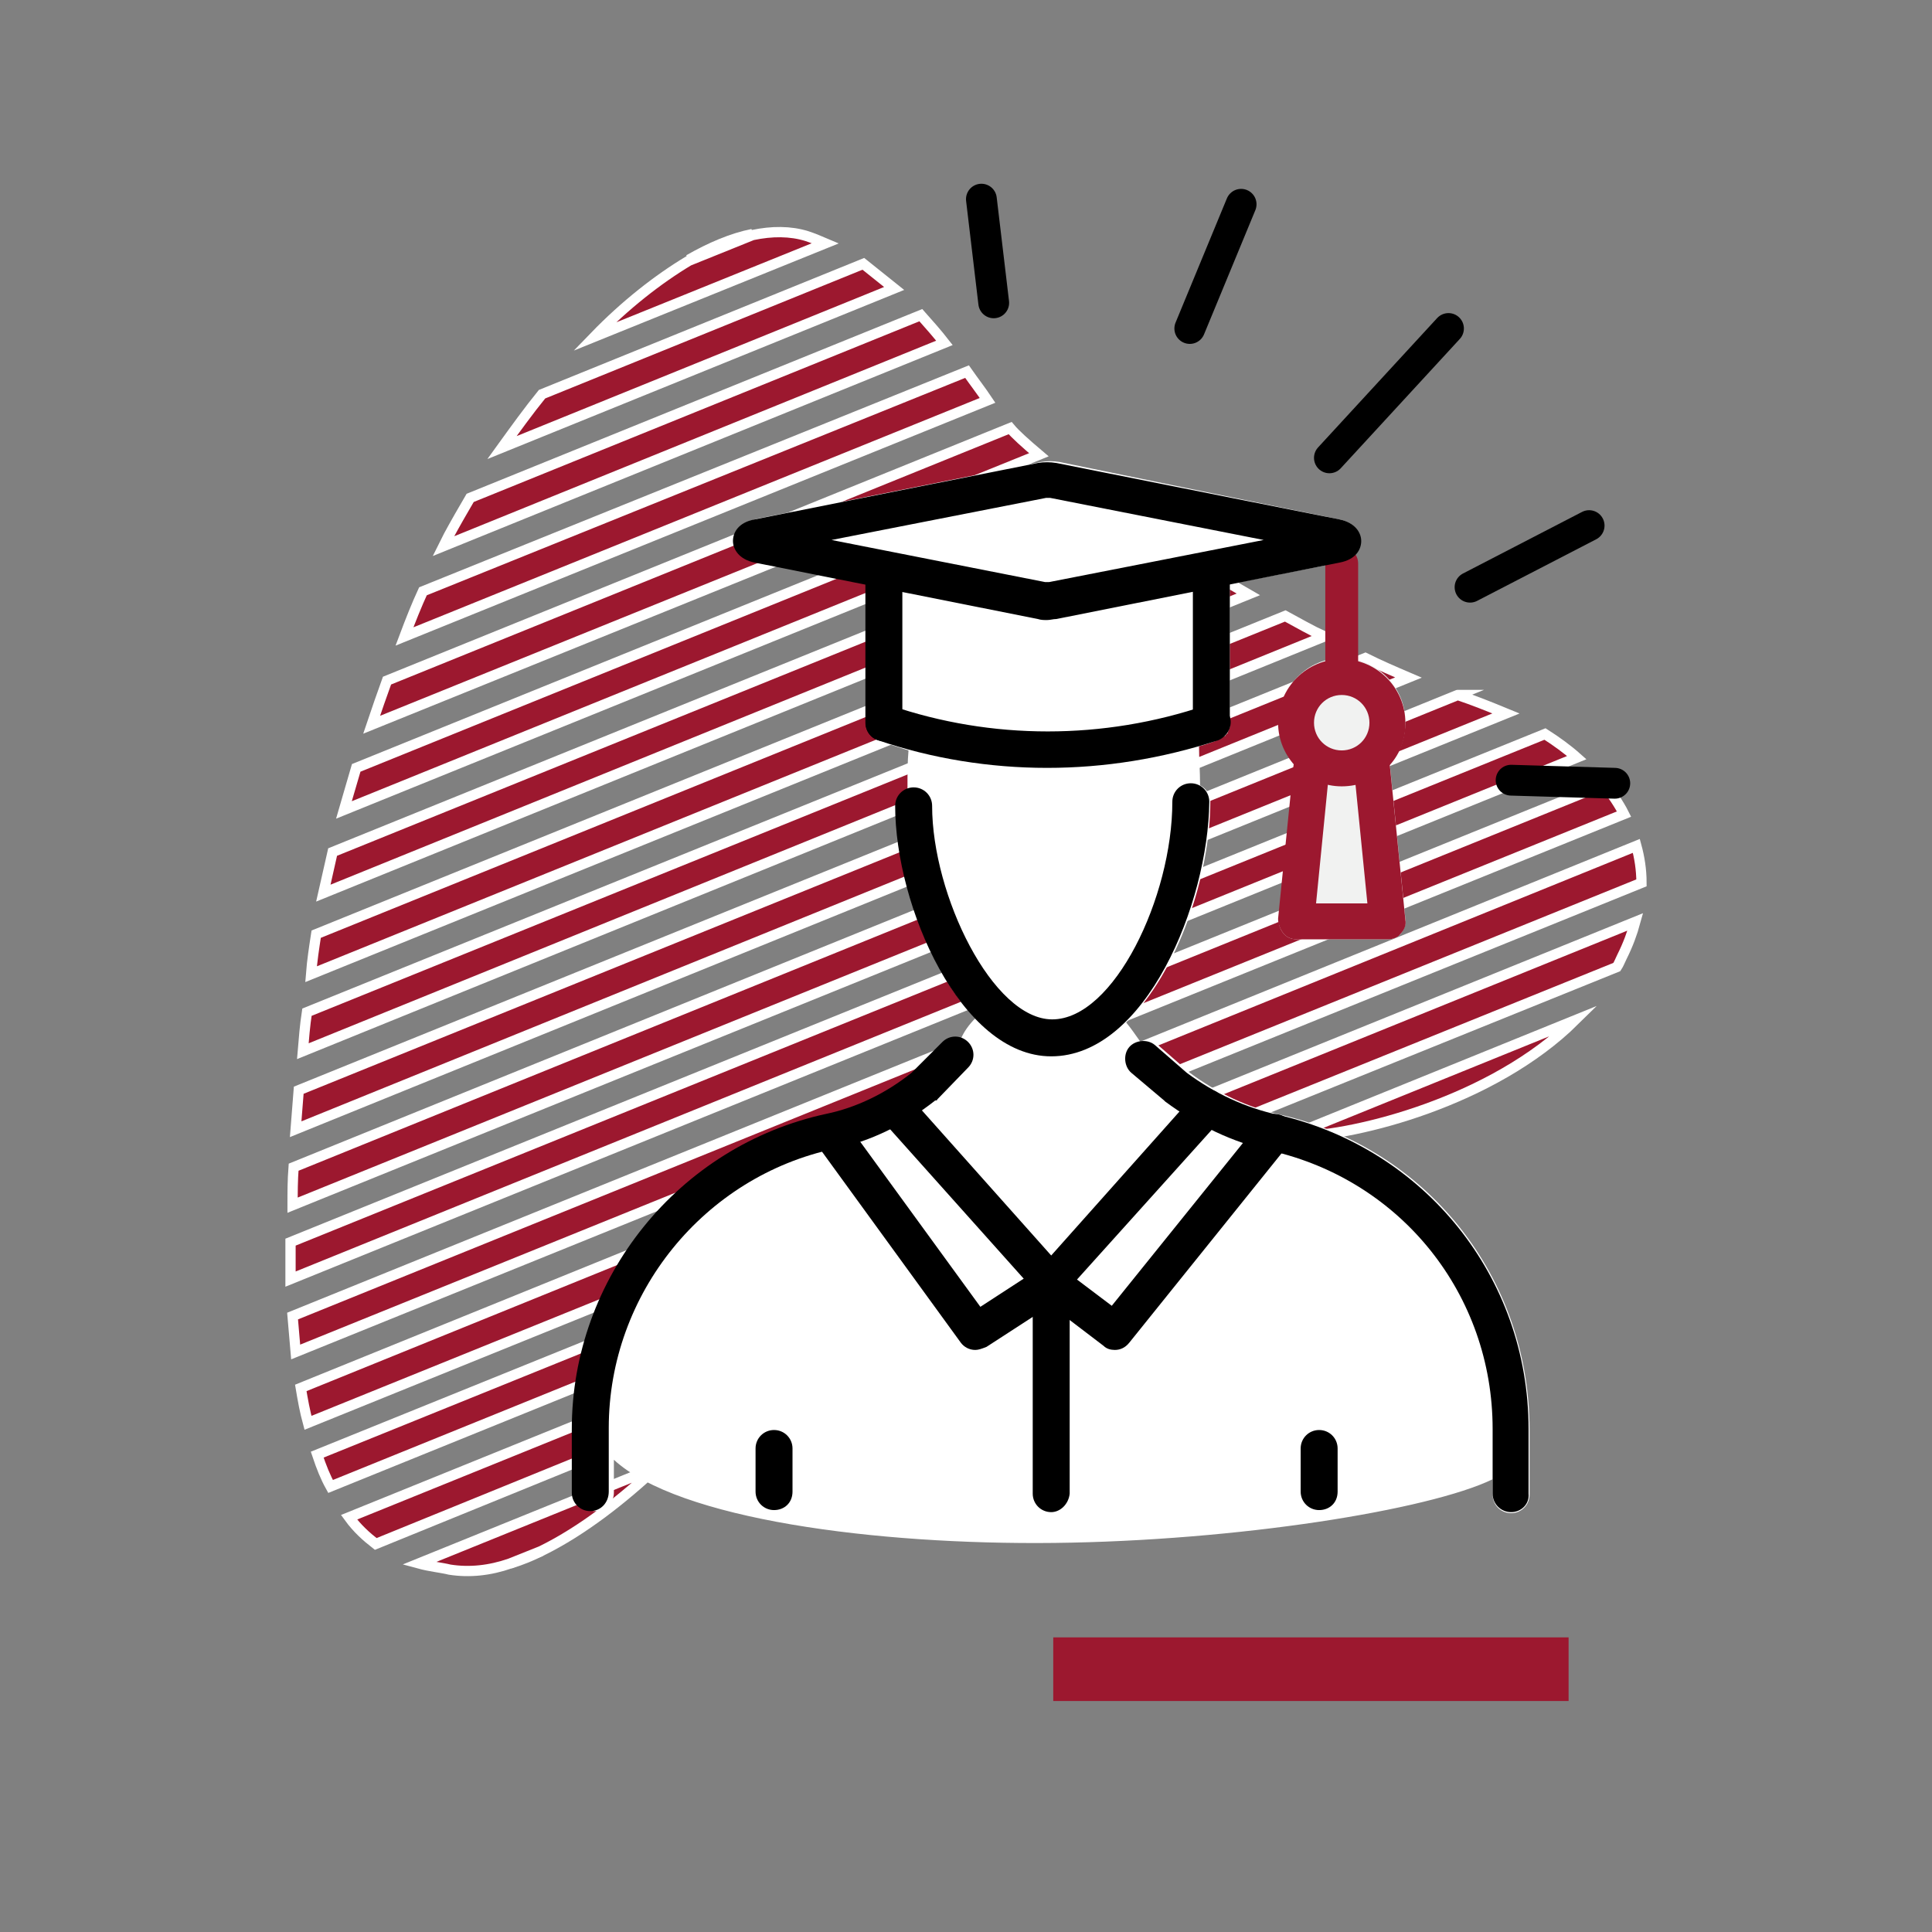 <?xml version="1.0" encoding="UTF-8"?>
<!-- Generator: Adobe Illustrator 27.9.0, SVG Export Plug-In . SVG Version: 6.00 Build 0)  -->
<svg xmlns="http://www.w3.org/2000/svg" xmlns:xlink="http://www.w3.org/1999/xlink" version="1.1" id="Calque_1" x="0px" y="0px" viewBox="0 0 188.2 188.2" style="enable-background:new 0 0 188.2 188.2;" xml:space="preserve">
<rect x="0" y="0" width="188.2" height="188.2" fill="#808080" stroke="none"/>
<style type="text/css">
	.st0{fill:#9C182F;stroke:#FFFFFF;stroke-miterlimit:10;}
	.st1{fill:#FFFFFF;}
	.st2{fill:#F1F2F1;}
	.st3{fill:#9C182F;}
	.st4{fill:none;stroke:#000000;stroke-width:3;stroke-linecap:round;stroke-linejoin:round;stroke-miterlimit:10;}
</style>
<g>
	<path class="st0" d="M67.1,25.3l6.2-2.5C71.3,23.2,69.2,24.1,67.1,25.3z"></path>
	<path class="st0" d="M52.7,151.1l-3,1.2C50.7,152,51.7,151.6,52.7,151.1z"></path>
	<path class="st0" d="M78.6,23c-1.6-0.5-3.4-0.5-5.3-0.1l-6.2,2.5c-3,1.8-6.2,4.3-9.2,7.4l22.5-9.1C79.7,23.4,79.2,23.2,78.6,23z"></path>
	<path class="st0" d="M84.1,25.7L52.8,38.4c-1.3,1.6-2.6,3.4-3.9,5.2l38.2-15.5C86.1,27.3,85.1,26.5,84.1,25.7z"></path>
	<path class="st0" d="M89.7,30.7L45.8,48.5c-0.7,1.2-1.4,2.4-2.1,3.7c0,0-0.2,0.4-0.5,1L92,33.4C91.3,32.5,90.5,31.6,89.7,30.7z"></path>
	<path class="st0" d="M94.2,36.2l-53,21.4c-0.6,1.3-1.2,2.8-1.8,4.4l56.8-23C95.6,38.1,94.9,37.2,94.2,36.2z"></path>
	<path class="st0" d="M98.4,41.7L37.7,66.3c-0.5,1.4-1,2.8-1.5,4.3l65-26.3C99.9,43.2,98.9,42.3,98.4,41.7z"></path>
	<path class="st0" d="M104.3,46.6L34.7,74.8c-0.4,1.4-0.8,2.7-1.2,4.1l74-30C106.4,48.1,105.3,47.4,104.3,46.6z"></path>
	<path class="st0" d="M110.9,51.2L32.4,83c-0.3,1.3-0.6,2.7-0.9,4l82.8-33.6C113.1,52.7,112,51.9,110.9,51.2z"></path>
	<path class="st0" d="M117.9,55.7L30.8,91c-0.2,1.3-0.4,2.6-0.5,3.9l91.3-37C120.2,57.1,119,56.4,117.9,55.7z"></path>
	<path class="st0" d="M125.2,60L29.9,98.6c-0.2,1.3-0.3,2.6-0.4,3.8L129,62C127.7,61.4,126.5,60.7,125.2,60z"></path>
	<path class="st0" d="M133,64.1L29.1,106.2c-0.1,1.3-0.2,2.5-0.3,3.8l108.4-44C135.8,65.4,134.4,64.8,133,64.1z"></path>
	<path class="st0" d="M142,67.7C141.9,67.7,141.9,67.7,142,67.7l-113.4,46c-0.1,1.3-0.1,2.5-0.1,3.7l118.2-47.9   C145,68.8,143.5,68.2,142,67.7z"></path>
	<path class="st0" d="M150.5,71.5L28.3,121c0,1.3,0,2.5,0,3.6l125.3-50.8C152.7,73,151.6,72.2,150.5,71.5z"></path>
	<path class="st0" d="M156.3,76.4L28.5,128.2c0.1,1.2,0.2,2.4,0.3,3.5l129.4-52.4C157.7,78.3,157,77.3,156.3,76.4z"></path>
	<path class="st0" d="M159.4,82.4L29.3,135.2c0.2,1.2,0.4,2.3,0.7,3.4L159.9,86C159.9,84.7,159.7,83.5,159.4,82.4z"></path>
	<path class="st0" d="M94.4,116l-63.5,25.7c0.4,1.2,0.8,2.2,1.3,3.1l51.8-21C88.1,120.5,91.8,117.8,94.4,116z"></path>
	<path class="st0" d="M115.2,111.3l42.3-17.1c0.2-0.3,0.3-0.6,0.5-1c0.6-1.2,1-2.3,1.3-3.4l-56.5,22.9   C106.4,112,110.9,111.5,115.2,111.3z"></path>
	<path class="st0" d="M76.2,130.7L34,147.8c0.8,1.1,1.7,1.9,2.6,2.6L70,136.8C72,134.7,74.1,132.6,76.2,130.7z"></path>
	<path class="st0" d="M126.5,110.7c5.6-0.1,18.9-3.4,26.9-11.3l-28.1,11.4C125.8,110.7,126.2,110.7,126.5,110.7z"></path>
	<path class="st0" d="M49.7,152.3l3-1.2c4.1-2,8.1-5.2,11.3-8.2l-23.2,9.4c1.1,0.3,2.2,0.4,3,0.6C45.7,153.2,47.7,153,49.7,152.3z"></path>
</g>
<g>
	<path class="st1" d="M124.8,108.6c-3.2-0.7-6.2-2.1-8.9-4.1l-3.1-2.7c-0.5-0.4-1.1-0.5-1.7-0.3c-0.5-0.7-0.9-1.3-1.4-1.9   c5.1-4.9,8.2-14.5,8.2-21.5c0-0.7-0.4-1.3-1-1.6v-0.1c0-1.3-0.1-2.5-0.1-3.7c0.7-0.2,1.4-0.4,2-0.7l0,0c0.1,0,0.1-0.1,0.2-0.1   c0,0,0.1,0,0.1-0.1c0.1,0,0.1-0.1,0.2-0.1c0,0,0.1,0,0.1-0.1c0.1-0.1,0.1-0.1,0.2-0.2c0,0,0,0,0-0.1c0.1-0.1,0.1-0.2,0.1-0.2l0,0   c0-0.1,0.1-0.2,0.1-0.3l0,0c0-0.1,0-0.2,0-0.3c0,0,0,0,0-0.1v-0.1V56.9l10.7-2.1c1.5-0.3,2-1.3,2-2.1s-0.5-1.8-2-2.1L103.2,45   c-0.6-0.1-1.2-0.1-1.8,0l-27.5,5.5c-1.5,0.3-2,1.3-2,2.1s0.5,1.8,2,2.1l10.7,2.1v13.5v0.1v0.1c0,0.1,0,0.2,0,0.3c0,0,0,0,0,0.1   s0.1,0.2,0.1,0.3c0,0,0,0,0,0.1s0.1,0.2,0.1,0.2s0,0,0.1,0.1s0.1,0.1,0.2,0.2c0,0,0.1,0,0.1,0.1c0.1,0.1,0.1,0.1,0.2,0.1   c0,0,0.1,0,0.1,0.1c0.1,0,0.1,0.1,0.2,0.1l0,0c0.9,0.3,1.9,0.6,2.8,0.9c-0.1,1.1-0.1,2.3-0.1,3.5c0,0.1,0,0.3,0,0.4   c-0.6,0.3-1.1,0.9-1.1,1.6c0,6.7,3,15.7,7.7,20.6c-0.6,0.6-1.1,1.3-1.4,2c-0.6-0.1-1.2,0-1.7,0.5l-2.9,3c-2.4,2-5.3,3.3-8.2,4   c-6.5,1.4-12.3,4.9-16.5,9.6c-5.1,5.6-8.1,13.1-8.1,21v3.7v2.4c0,1,0.8,1.8,1.8,1.8s1.8-0.8,1.8-1.8v-3.2   c6.3,5.8,25.5,8.3,42.9,8.1c17.8-0.2,36.5-3.2,42.7-6.2v1.5c0,1,0.8,1.8,1.8,1.8s1.8-0.8,1.8-1.8v-6.3   C149,124.4,139,111.9,124.8,108.6z"></path>
	<path class="st2" d="M124.6,70.3c0,1.6,0.6,3,1.5,4.1c0,0.1,0,0.1,0,0.2l-1.5,14.9c-0.1,0.5,0.1,1,0.4,1.4s0.8,0.6,1.3,0.6h8.9   c0.5,0,1-0.2,1.3-0.6s0.5-0.9,0.4-1.4l-1.5-14.9c0-0.1,0-0.1,0-0.2c1-1.1,1.5-2.5,1.5-4.1c0-3.4-2.8-6.2-6.2-6.2   C127.4,64.1,124.6,66.9,124.6,70.3z"></path>
</g>
<rect x="102.6" y="159.5" class="st3" width="50.2" height="6.2"></rect>
<g>
	<g>
		<g>
			<g>
				<line class="st4" x1="95.6" y1="19.4" x2="96.8" y2="29.5"></line>
				<line class="st4" x1="120.9" y1="19.9" x2="115.9" y2="32"></line>
				<line class="st4" x1="141.1" y1="32" x2="129.5" y2="44.6"></line>
			</g>
			<g>
				<line class="st4" x1="157.3" y1="76.3" x2="147.2" y2="76"></line>
				<line class="st4" x1="154.8" y1="51.2" x2="143.2" y2="57.2"></line>
			</g>
		</g>
	</g>
</g>
<g>
	<path class="st3" d="M130.7,67.6c-0.9,0-1.6-0.7-1.6-1.6V54.9c0-0.9,0.7-1.6,1.6-1.6c0.9,0,1.6,0.7,1.6,1.6V66   C132.2,66.9,131.5,67.6,130.7,67.6z"></path>
</g>
<g>
	<g>
		<g>
			<path d="M57.5,147.2c-1,0-1.8-0.8-1.8-1.8v-6.2c0-14.7,10.4-27.6,24.8-30.7c2.9-0.6,5.8-2,8.3-4l3-3c0.7-0.7,1.8-0.7,2.5,0     s0.7,1.8,0,2.5l-3,3.1c0,0.1-0.1,0.1-0.2,0.1c-2.9,2.3-6.3,4-9.8,4.7c-12.7,2.7-22,14.1-22,27.2v6.2     C59.3,146.4,58.5,147.2,57.5,147.2z"></path>
		</g>
		<g>
			<path d="M147.2,147.3c-1,0-1.8-0.8-1.8-1.8v-6.3c0-13.1-8.9-24.2-21.6-27.1c-3.7-0.8-7.2-2.5-10.3-4.8l-0.1-0.1l-3.2-2.7     c-0.7-0.6-0.8-1.8-0.2-2.5c0.6-0.7,1.8-0.8,2.5-0.2l3.1,2.7c2.7,2,5.7,3.4,8.9,4.1c14.3,3.3,24.4,15.8,24.4,30.6v6.3     C149,146.5,148.2,147.3,147.2,147.3z"></path>
		</g>
		<g>
			<path d="M102.4,126.7L102.4,126.7c-0.5,0-1-0.2-1.3-0.6l-15.2-17c-0.7-0.7-0.6-1.9,0.1-2.5c0.7-0.7,1.9-0.6,2.5,0.1l13.9,15.6     l13.9-15.6c0.7-0.7,1.8-0.8,2.5-0.1c0.7,0.7,0.8,1.8,0.1,2.5l-15.3,17C103.4,126.5,102.9,126.7,102.4,126.7z"></path>
		</g>
		<g>
			<path d="M75.4,147.1c-1,0-1.8-0.8-1.8-1.8v-4.2c0-1,0.8-1.8,1.8-1.8s1.8,0.8,1.8,1.8v4.2C77.2,146.4,76.4,147.1,75.4,147.1z"></path>
		</g>
		<g>
			<path d="M128.5,147.1c-1,0-1.8-0.8-1.8-1.8v-4.2c0-1,0.8-1.8,1.8-1.8s1.8,0.8,1.8,1.8v4.2C130.3,146.4,129.5,147.1,128.5,147.1z"></path>
		</g>
	</g>
	<g>
		<path d="M102.4,102.9c-8.8,0-15.2-14.6-15.2-24.4c0-1,0.8-1.8,1.8-1.8s1.8,0.8,1.8,1.8c0,8.7,5.9,20.8,11.7,20.8    c6,0,11.7-11.9,11.7-21.2c0-1,0.8-1.8,1.8-1.8s1.8,0.8,1.8,1.8C117.7,88,111.6,102.9,102.4,102.9z"></path>
	</g>
	<g>
		<path d="M102,60.4c-0.3,0-0.6,0-0.9-0.1l-27.6-5.5c-1.5-0.3-2.1-1.3-2.1-2.1s0.5-1.8,2.1-2.1l27.6-5.5c0.6-0.1,1.2-0.1,1.8,0    l27.6,5.5c1.5,0.3,2.1,1.3,2.1,2.1s-0.5,1.8-2.1,2.1l-27.6,5.5C102.6,60.3,102.3,60.4,102,60.4z M81,52.6l20.8,4.1    c0.1,0,0.3,0,0.4,0l9.7-1.9l0,0l11.2-2.2l-20.8-4.1c-0.1,0-0.3,0-0.4,0L81,52.6z"></path>
	</g>
	<g>
		<path class="st3" d="M130.7,76.6c-3.4,0-6.2-2.8-6.2-6.2c0-3.4,2.8-6.2,6.2-6.2s6.2,2.8,6.2,6.2C137,73.8,134.2,76.6,130.7,76.6z     M130.7,67.7c-1.5,0-2.7,1.2-2.7,2.7s1.2,2.7,2.7,2.7s2.7-1.2,2.7-2.7C133.4,68.9,132.2,67.7,130.7,67.7z"></path>
	</g>
	<g>
		<path class="st3" d="M135.2,91.5h-8.9c-0.5,0-1-0.2-1.3-0.6s-0.5-0.9-0.5-1.4l1.5-14.9c0.1-1,1-1.7,1.9-1.6c1,0.1,1.7,1,1.6,1.9    L128.2,88h5l-1.3-13c-0.1-1,0.6-1.8,1.6-1.9s1.8,0.6,1.9,1.6l1.5,14.9c0.1,0.5-0.1,1-0.5,1.4C136.2,91.3,135.7,91.5,135.2,91.5z"></path>
	</g>
	<g>
		<path d="M102,74.8c-5.6,0-11.2-0.9-16.5-2.7c-0.9-0.3-1.4-1.3-1.1-2.3c0.3-0.9,1.3-1.4,2.3-1.1c9.9,3.4,20.8,3.4,30.8,0    c0.9-0.3,1.9,0.2,2.3,1.1c0.3,0.9-0.2,1.9-1.1,2.3C113.2,73.9,107.6,74.8,102,74.8z"></path>
	</g>
	<g>
		<path d="M118,72.2c-1,0-1.8-0.8-1.8-1.8V55.7c0-1,0.8-1.8,1.8-1.8s1.8,0.8,1.8,1.8v14.6C119.8,71.4,119,72.2,118,72.2z"></path>
	</g>
	<g>
		<path d="M86.1,72.2c-1,0-1.8-0.8-1.8-1.8V55.7c0-1,0.8-1.8,1.8-1.8s1.8,0.8,1.8,1.8v14.6C87.8,71.4,87,72.2,86.1,72.2z"></path>
	</g>
	<g>
		<path d="M95,131.5c-0.6,0-1.1-0.3-1.4-0.7l-14.1-19.4c-0.6-0.8-0.4-1.9,0.4-2.5s1.9-0.4,2.5,0.4l13.1,18l6-3.9    c0.8-0.5,1.9-0.3,2.5,0.5c0.5,0.8,0.3,1.9-0.5,2.5l-7.4,4.8C95.6,131.4,95.3,131.5,95,131.5z"></path>
	</g>
	<g>
		<path d="M108.6,131.5c-0.4,0-0.8-0.1-1.1-0.4l-6.3-4.8c-0.8-0.6-0.9-1.7-0.3-2.5s1.7-0.9,2.5-0.3l4.9,3.7l14.5-18    c0.6-0.8,1.7-0.9,2.5-0.3s0.9,1.7,0.3,2.5L110,130.8C109.6,131.3,109.1,131.5,108.6,131.5z"></path>
	</g>
	<g>
		<path d="M102.4,147.3c-1,0-1.8-0.8-1.8-1.8v-20.6c0-1,0.8-1.8,1.8-1.8s1.8,0.8,1.8,1.8v20.6C104.1,146.5,103.3,147.3,102.4,147.3z    "></path>
	</g>
</g>
</svg>
